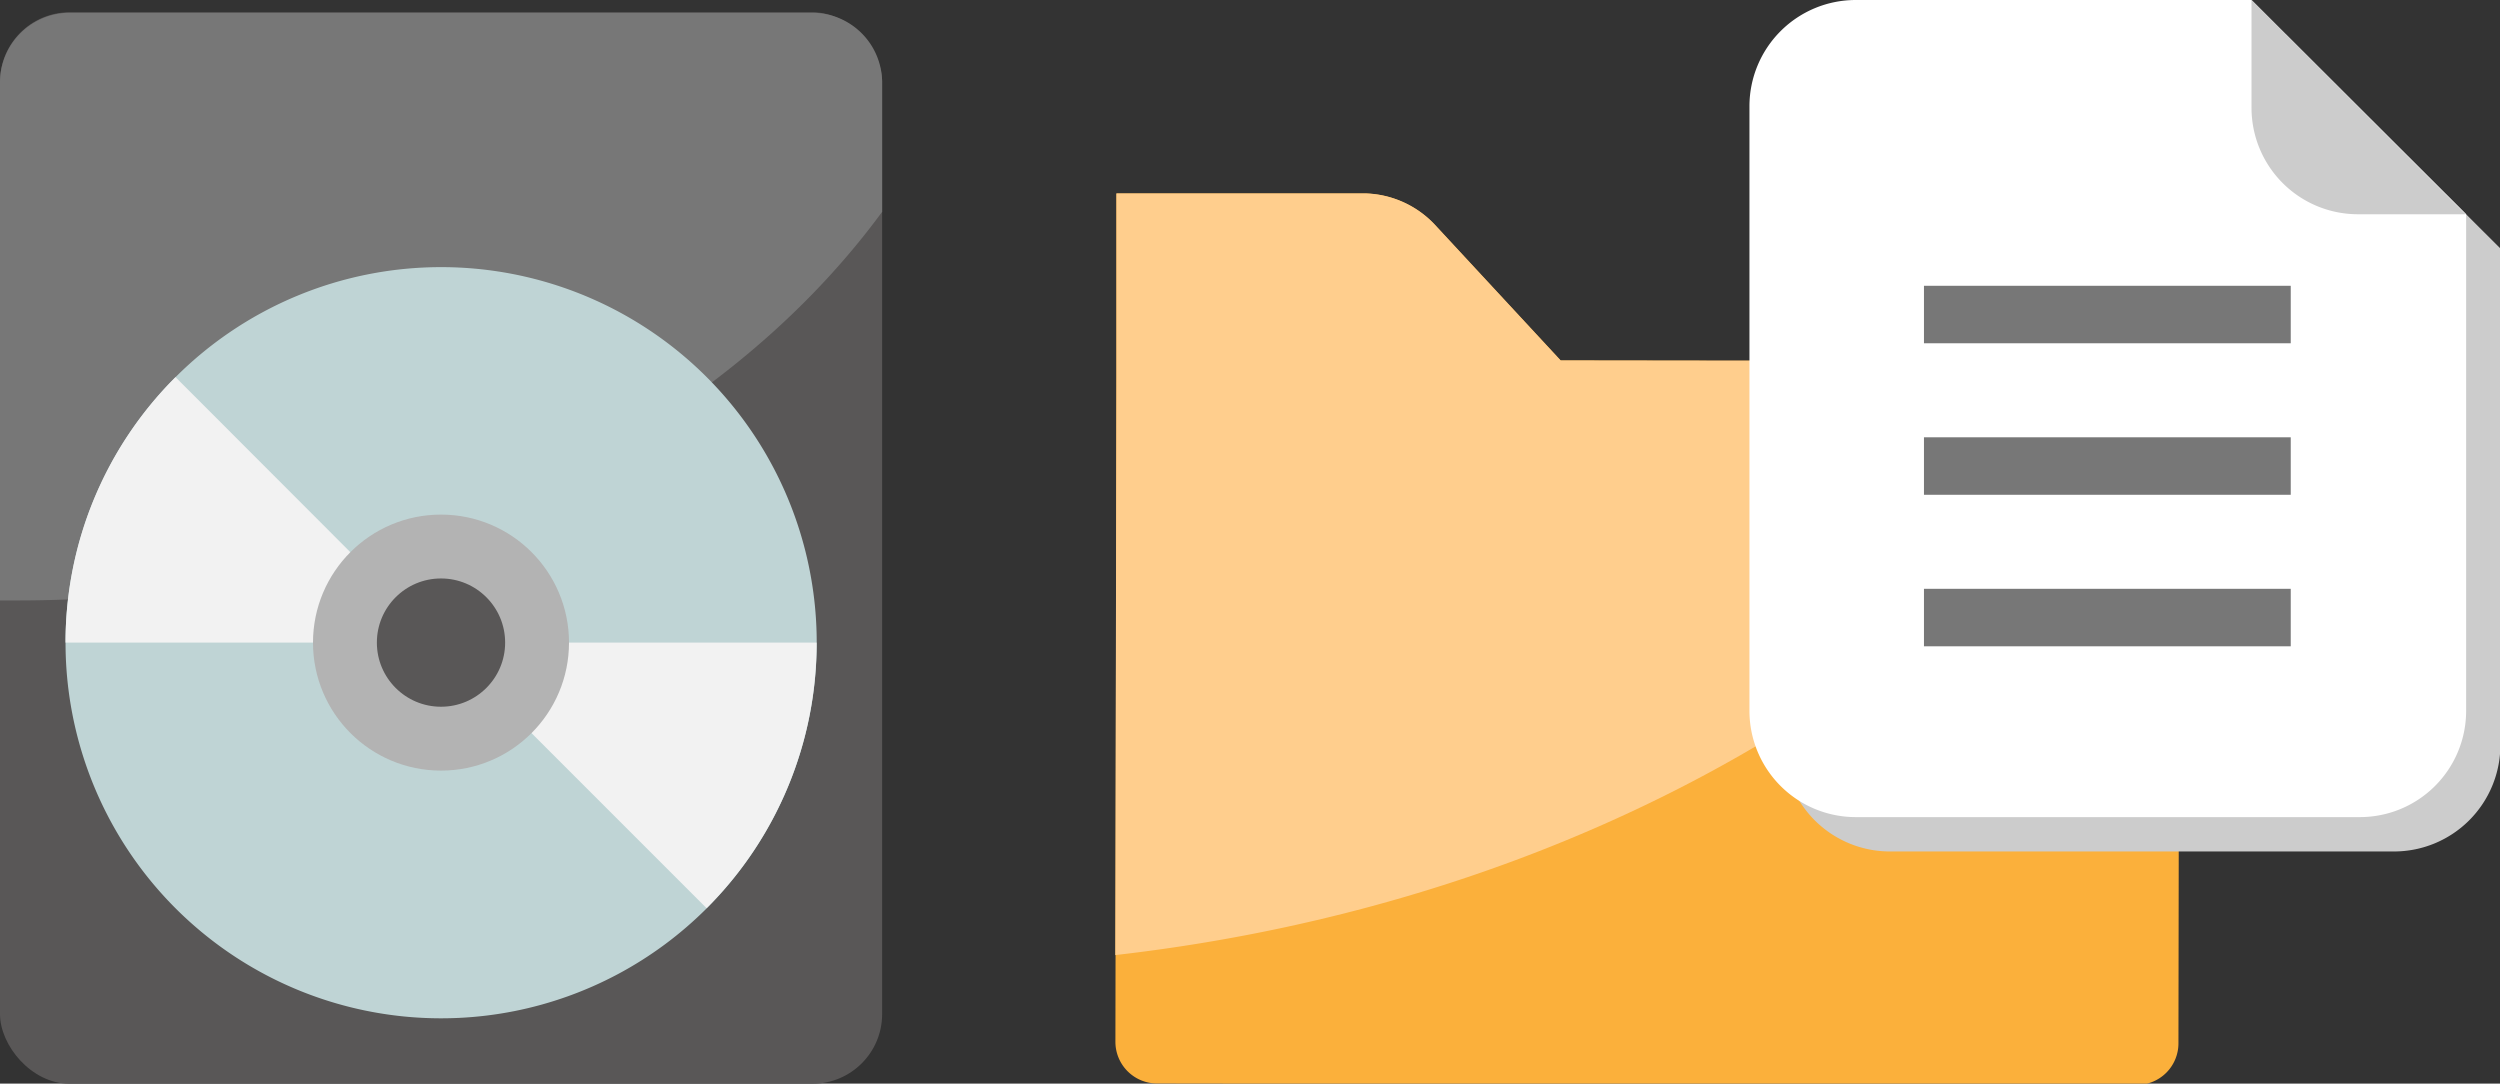 <svg xmlns="http://www.w3.org/2000/svg" width="195.69" height="84.82" viewBox="0 0 195.69 84.82"><rect x="0" y="0" width="195.69" height="84.82" fill="#333333" stroke="none"/><defs><style>.acf60d96-f293-4feb-bf37-56ec61f4c393{fill:#595757;}.bd2ceca8-3b0d-4484-9979-656ecc114550{fill:#777;}.fd8aee08-a248-40d0-83bc-1b3b80ec10aa{fill:#bfd4d5;}.b6e8e6dc-efdc-458d-99bd-f59d466c2214{fill:#f2f2f2;}.e39bde71-ca61-4893-ba7a-369799ed379e{fill:none;stroke:#b3b3b3;stroke-miterlimit:10;stroke-width:5px;}.ed99c72c-fedb-46b1-aad8-c5af0f6f3564{fill:#fbb03b;}.be95ac2b-d871-47d3-802e-98e9032c92b4{fill:#ffce8d;}.e980320e-7944-422a-a7ec-b3ca6c46c147{fill:#ccc;}.a8f7fa13-8476-4c2c-929b-afc415eedea0{fill:#fff;}</style></defs><g id="b6d51f02-5a3c-403c-9bb6-b038d12ea700" data-name="レイヤー 2"><g id="a4b19729-198c-4618-98ea-3c9f854056a5" data-name="レイヤー 1"><rect class="acf60d96-f293-4feb-bf37-56ec61f4c393" y="0.96" width="69.05" height="83.87" rx="5.45"/><path class="bd2ceca8-3b0d-4484-9979-656ecc114550" d="M69.05,16.58V6.41A5.47,5.47,0,0,0,63.59,1H5.45A5.46,5.46,0,0,0,0,6.41V47l1.17,0C30.32,47.05,55.72,34.76,69.05,16.58Z"/><path class="fd8aee08-a248-40d0-83bc-1b3b80ec10aa" d="M5.13,50.3A29.4,29.4,0,1,0,34.52,20.91,29.4,29.4,0,0,0,5.13,50.3Zm36.92,0a7.53,7.53,0,1,1-7.53-7.52A7.52,7.52,0,0,1,42.05,50.3Z"/><path class="b6e8e6dc-efdc-458d-99bd-f59d466c2214" d="M29.2,45,13.74,29.52A29.28,29.28,0,0,0,5.13,50.3H27A7.5,7.5,0,0,1,29.2,45Z"/><path class="b6e8e6dc-efdc-458d-99bd-f59d466c2214" d="M39.84,55.62,55.31,71.09A29.31,29.31,0,0,0,63.92,50.3H42.05A7.5,7.5,0,0,1,39.84,55.62Z"/><circle class="e39bde71-ca61-4893-ba7a-369799ed379e" cx="34.52" cy="50.3" r="7.52"/><path class="ed99c72c-fedb-46b1-aad8-c5af0f6f3564" d="M170.58,28.28h0l-48.42-.06-9.89-10.67a7.76,7.76,0,0,0-5.31-2.4l-19.34,0h-.23l0,13.05v1.34l-.08,52a3.26,3.26,0,0,0,3.26,3.27l76.68.11a3.25,3.25,0,0,0,3.27-3.25l.08-53.21v-.08Z"/><path class="be95ac2b-d871-47d3-802e-98e9032c92b4" d="M169.41,28.27l-47.25-.06-9.89-10.67a7.76,7.76,0,0,0-5.31-2.4l-19.34,0h-.23l0,13.05v1.34L87.3,74.76C123.55,70.62,154,52.77,169.41,28.27Z"/><path class="e980320e-7944-422a-a7ec-b3ca6c46c147" d="M178.92,2.69h-31a8.33,8.33,0,0,0-8.31,8.3V58.35a8.33,8.33,0,0,0,8.31,8.3h39.49a8.33,8.33,0,0,0,8.31-8.3V19.45Z"/><path class="a8f7fa13-8476-4c2c-929b-afc415eedea0" d="M176.24,0h-31a8.32,8.32,0,0,0-8.3,8.3V55.66a8.32,8.32,0,0,0,8.3,8.3h39.5a8.32,8.32,0,0,0,8.3-8.3V16.77Z"/><rect class="bd2ceca8-3b0d-4484-9979-656ecc114550" x="150.6" y="22.37" width="28.71" height="4.5"/><rect class="bd2ceca8-3b0d-4484-9979-656ecc114550" x="150.6" y="34.23" width="28.71" height="4.5"/><rect class="bd2ceca8-3b0d-4484-9979-656ecc114550" x="150.6" y="46.09" width="28.71" height="4.5"/><path class="e980320e-7944-422a-a7ec-b3ca6c46c147" d="M176.24,8.46a8.33,8.33,0,0,0,8.3,8.31H193L176.24,0Z"/></g></g></svg>